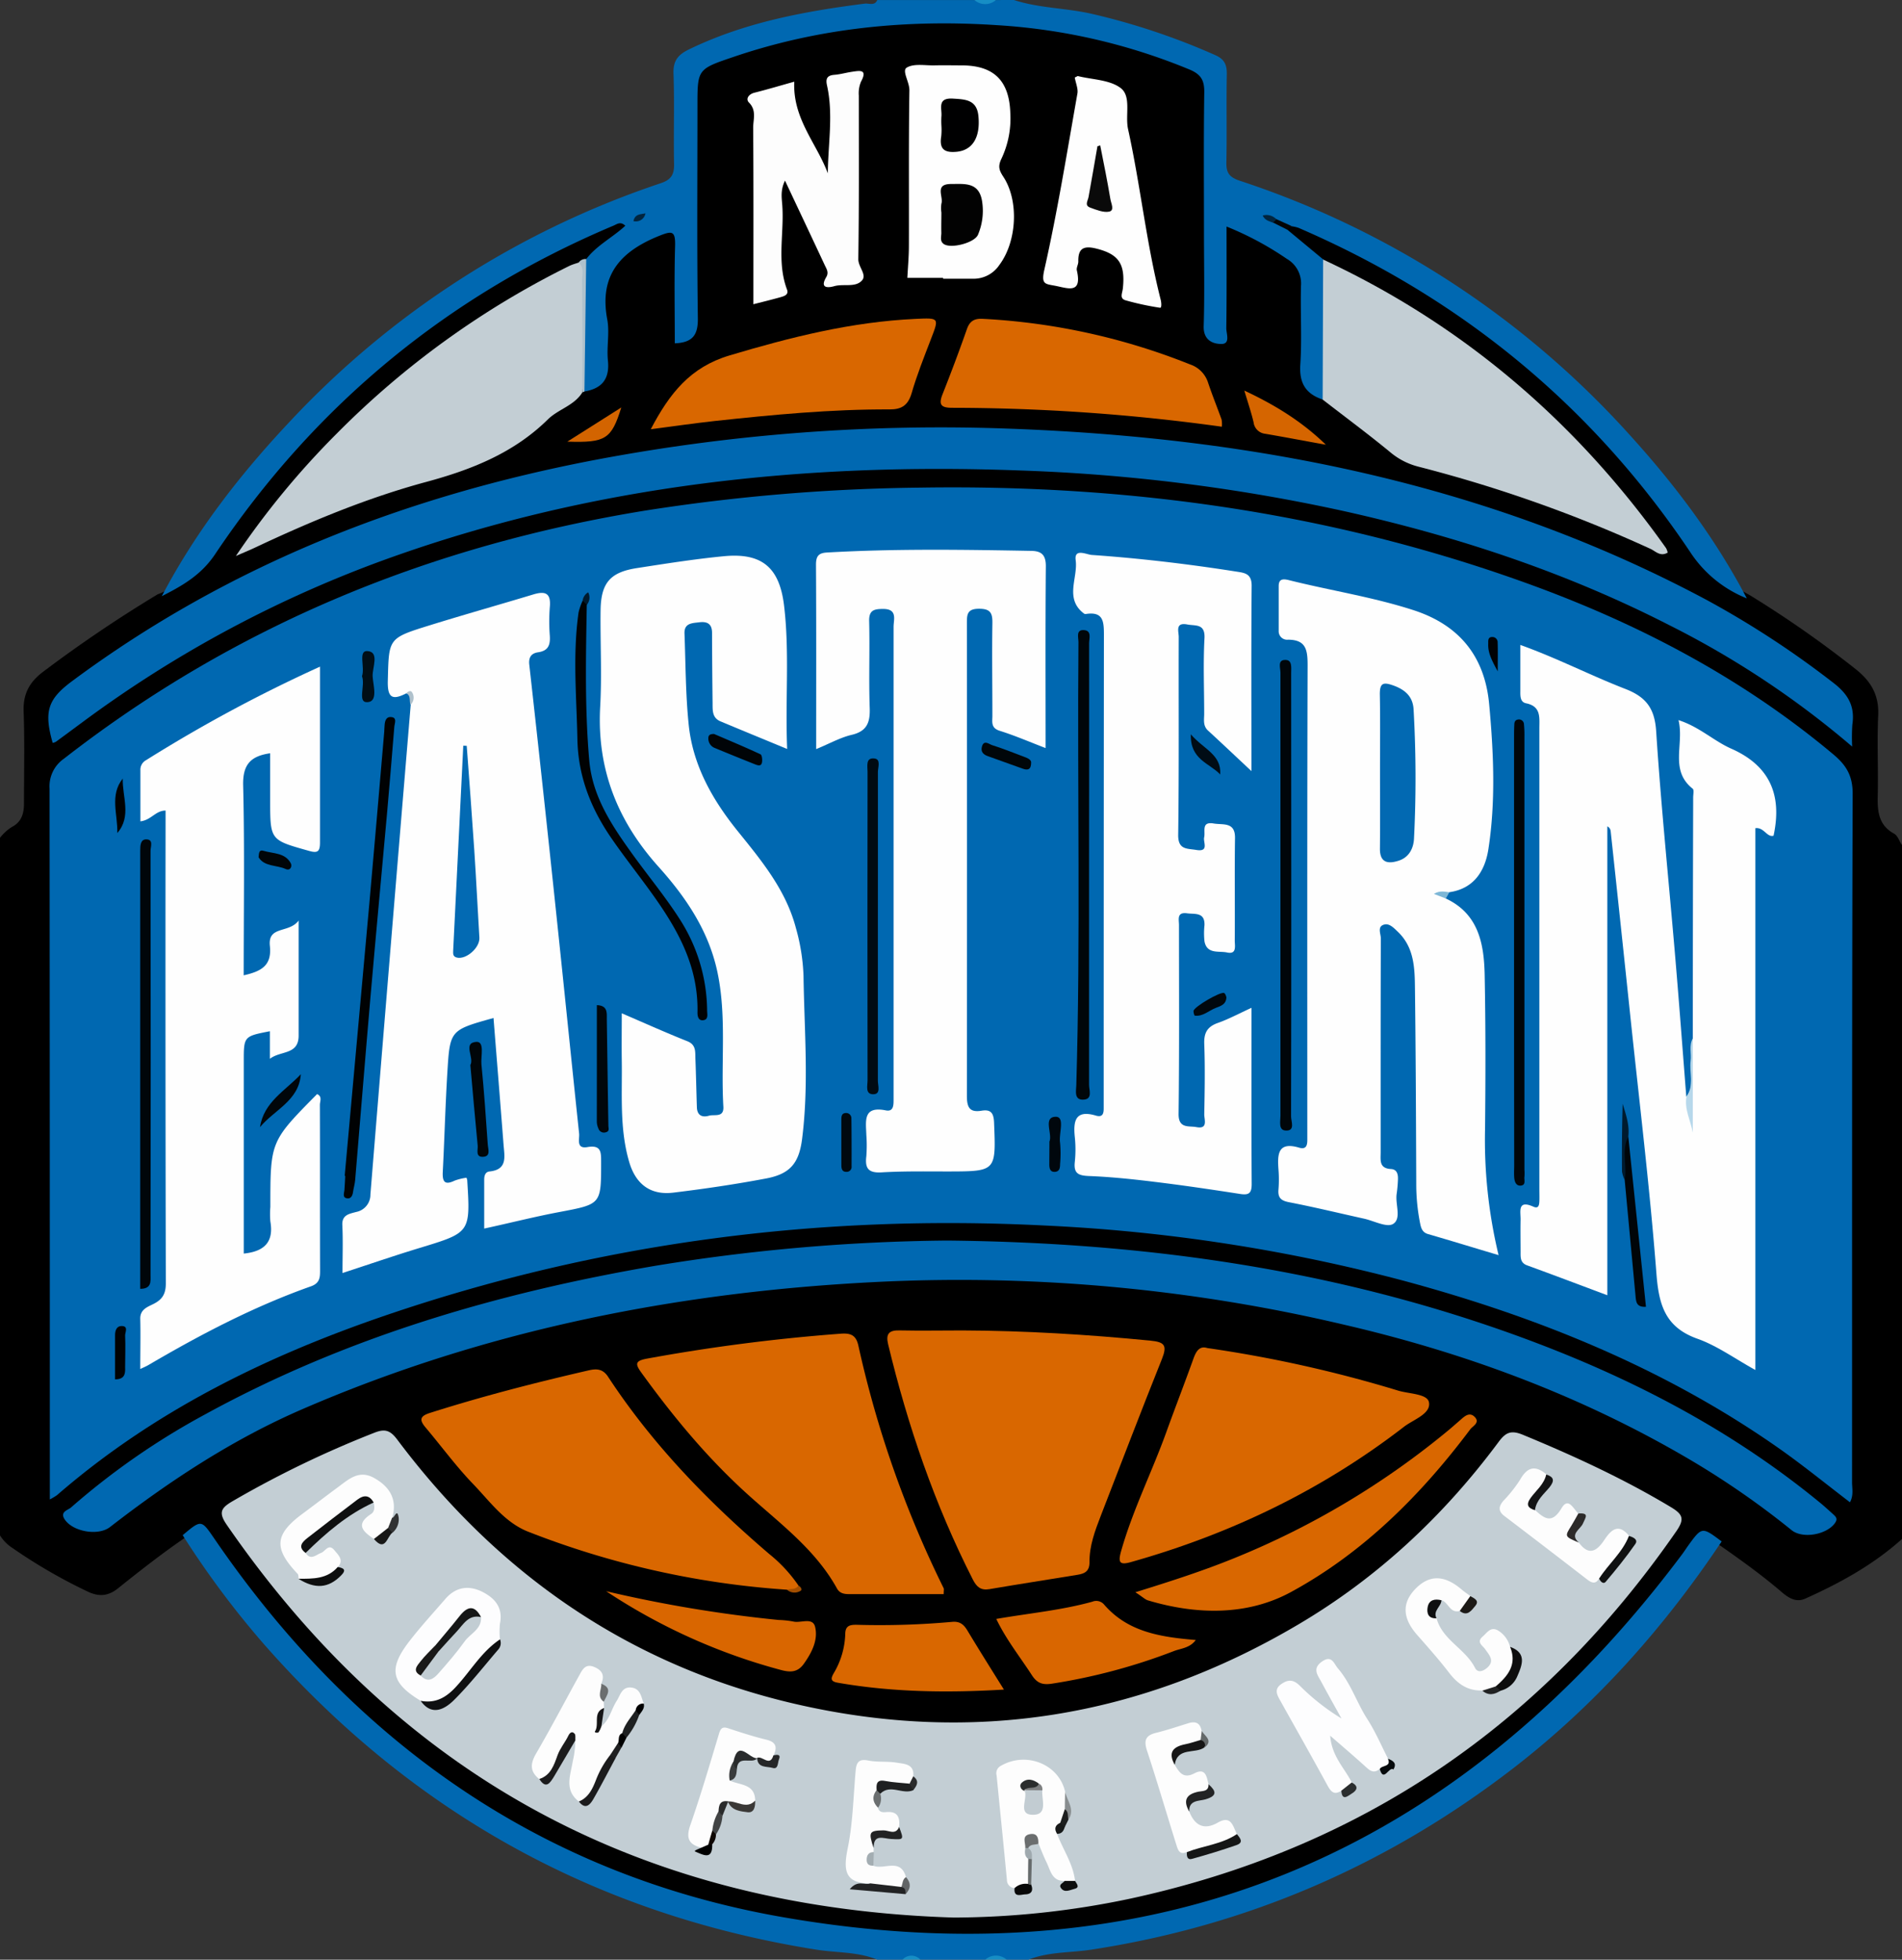 <svg xmlns="http://www.w3.org/2000/svg" viewBox="0 0 529 545"><rect x="0" y="0" width="529" height="545" fill="#333333" stroke="none"/><defs><style>.cls-1{fill:#0068b1;}.cls-2{fill:#168ec5;}.cls-3{fill:#c3ced4;}.cls-4{fill:#d96700;}.cls-5{fill:#fdfdfd;}.cls-6{fill:#fefefe;}.cls-7{fill:#d96600;}.cls-8{fill:#d56500;}.cls-9{fill:#d36400;}.cls-10{fill:#afc1cc;}.cls-11{fill:#030506;}.cls-12{fill:#a24e00;}.cls-13{fill:#02253e;}.cls-14{fill:#00060a;}.cls-15{fill:#000203;}.cls-16{fill:#000b13;}.cls-17{fill:#000509;}.cls-18{fill:#00070c;}.cls-19{fill:#000609;}.cls-20{fill:#000407;}.cls-21{fill:#00090f;}.cls-22{fill:#00070d;}.cls-23{fill:#000101;}.cls-24{fill:#000e17;}.cls-25{fill:#000c15;}.cls-26{fill:#b7d8eb;}.cls-27{fill:#00080e;}.cls-28{fill:#000508;}.cls-29{fill:#001b2f;}.cls-30{fill:#000204;}.cls-31{fill:#7db7d7;}.cls-32{fill:#001a2d;}.cls-33{fill:#fdfdfe;}.cls-34{fill:#0f1011;}.cls-35{fill:#0f1010;}.cls-36{fill:#151616;}.cls-37{fill:#0d0d0d;}.cls-38{fill:#101111;}.cls-39{fill:#1b1b1c;}.cls-40{fill:#222324;}.cls-41{fill:#0d0e0e;}.cls-42{fill:#161616;}.cls-43{fill:#131415;}.cls-44{fill:#1f2021;}.cls-45{fill:#2c2a29;}.cls-46{fill:#292b2c;}.cls-47{fill:#1e2021;}.cls-48{fill:#3a3836;}.cls-49{fill:#080808;}.cls-50{fill:#262728;}.cls-51{fill:#181817;}.cls-52{fill:#6b6e6f;}.cls-53{fill:#0e0f10;}.cls-54{fill:#1c1916;}.cls-55{fill:#060a0c;}.cls-56{fill:#151516;}.cls-57{fill:#414344;}.cls-58{fill:#2a2d2e;}.cls-59{fill:#898e90;}.cls-60{fill:#313233;}.cls-61{fill:#a3adb2;}.cls-62{fill:#626566;}.cls-63{fill:#393b3c;}.cls-64{fill:#6b6f70;}.cls-65{fill:#0f0803;}.cls-66{fill:#666b6c;}.cls-67{fill:#9fa9ae;}.cls-68{fill:#171919;}.cls-69{fill:#1d1f1f;}.cls-70{fill:#292a2b;}.cls-71{fill:#212223;}.cls-72{fill:#636869;}.cls-73{fill:#2a2b2c;}.cls-74{fill:#020202;}.cls-75{fill:#000001;}.cls-76{fill:#0a0a0a;}.cls-77{fill:#0269b2;}.cls-78{fill:#036ab3;}.cls-79{fill:#c2ccd2;}.cls-80{fill:#2b2d2d;}.cls-81{fill:#7e8081;}.cls-82{fill:#c2cdd3;}.cls-83{fill:#161717;}.cls-84{fill:#1a1918;}</style></defs><title>ec_1</title><g id="Layer_2" data-name="Layer 2"><g id="Layer_1-2" data-name="Layer 1"><g id="ar68W1.tif"><path d="M529,235V428c-8,7.18-17.23,12.24-26.92,16.59-2.61,1.17-4.73-.26-6.74-2-5.42-4.63-11.22-8.79-17.07-12.87-4.81-3-4.93-3-8.23,1.74A245.28,245.28,0,0,1,435.32,472c-24.89,23.23-53.14,41-85.28,52.57-22.24,8-45.12,13.17-68.66,14.54A248.47,248.47,0,0,1,103.9,480,241.51,241.51,0,0,1,59,429.28c-2.14-3.21-4.13-4.75-7.44-1.71C45.1,432,39,436.77,32.87,441.68c-2.85,2.3-5.47,2.43-8.7.84a148,148,0,0,1-20.68-12A11.39,11.39,0,0,1,0,427V233a12.82,12.82,0,0,1,3.28-3c2.75-1.42,3.41-3.81,3.39-6.68,0-8.5.21-17-.1-25.49-.17-4.86,1.62-8.14,5.41-11a371.37,371.37,0,0,1,31.86-21.54C53.15,161.8,58.19,154,63.7,146.41c27.34-37.61,62.16-66,105.11-84.16a11.75,11.75,0,0,1,2.34-.86c1.19-.23,2.44-.31,3.06,1S174,64.63,173,65.3c-3.29,2.27-6.18,5-9.37,7.44-.86.43-1.76.78-2.63,1.18-36.78,18.38-67.54,43.86-92,78a378.92,378.92,0,0,1,66.17-24.22,10.21,10.21,0,0,0,3.94-2.09c7.4-6.2,15.18-11.9,23-17.54.45-.3.91-.57,1.38-.84,3.09-1.51,4.1-4.08,4.07-7.38-.05-6.32.12-12.66-.05-19-.13-5,2-8.59,6.05-11.28a60.81,60.81,0,0,1,9.66-5.21c4.33-1.85,5.91-1,6.17,3.72.34,6.32.06,12.65.13,19,0,1.79-.27,3.63.67,5.72,3.13-1.53,2.31-4.26,2.31-6.44.09-19,.05-38,.05-57,0-10.68.53-11.28,10.83-14.88C219.2,9,235.5,6.29,252.25,5.27c25.82-1.58,50.79,1.8,74.93,11.05,9,3.44,9.29,4.11,9.3,13.51,0,18.82,0,37.64,0,56.46,0,2.21-.51,4.64,1.68,6.69,1.79-1.55,1.28-3.47,1.3-5.14.09-6.67-.12-13.33.1-20,.18-5.57,1.77-6.47,6.86-4.23l.9.43c15.44,7.31,16.13,8.39,16.13,25.31,0,4,.08,8,0,12-.09,3.41.84,6.23,3.82,8.13,7.32,4.64,14,10.15,20.77,15.54a15,15,0,0,0,5.63,3.1,448.41,448.41,0,0,1,67,23.44,57.32,57.32,0,0,0-6.83-9.71c-2.62-3.23-5.18-6.5-7.91-9.65C424,106.93,397.45,87.84,367.59,73.1c-3.27-3.14-7.74-5-10-9.16a2.07,2.07,0,0,1,1.32-1.64c1.72-.56,3.27,0,4.81.72A254.33,254.33,0,0,1,429,104.65a244.62,244.62,0,0,1,44.23,51.13c3.32,5.1,8.69,7,13.55,9.81a301.24,301.24,0,0,1,29.46,20.6c4.24,3.4,6.4,7.23,6.14,12.81-.34,7.47.05,15-.13,22.47-.1,4.22.28,8,4.43,10.3C527.91,232.43,528.2,233.94,529,235Z"/><path class="cls-1" d="M282,0c7.05,2.3,14.52,2.21,21.71,3.86A189.77,189.77,0,0,1,338,15.33c2.59,1.14,3.26,2.72,3.21,5.38-.16,8.15.05,16.32-.12,24.47-.05,2.74.7,4,3.47,5a251.85,251.85,0,0,1,108.91,71c12.52,13.8,23.67,28.66,32.37,45.23a33.74,33.74,0,0,1-15.76-12.9c-27.34-40.8-63.86-70.69-108.93-90.15a10.32,10.32,0,0,0-1.94-.44A13.63,13.63,0,0,1,355,61.51a6.94,6.94,0,0,0-1.14-.53,4.92,4.92,0,0,0,.73.44c1.31.65,2.73,1.09,3.47,2.47l10,8.29a9.93,9.93,0,0,1,1.58,6.14c0,8.94.06,17.87,0,26.81,0,2.12.16,4.36-1.7,6-4.7-1.54-6.62-4.51-6.29-9.68.47-7.3,0-14.67.19-22A7.86,7.86,0,0,0,357.92,72a87.41,87.41,0,0,0-16.78-9c0,9.79.06,19-.07,28.29,0,1.52,1.2,4.39-1.38,4.37-2.41,0-5-1.08-4.91-4.91.27-8.66.08-17.33.08-26,0-13-.11-26,.08-39,.05-3.27-.79-5-4-6.37A166,166,0,0,0,277.28,7c-25-1.66-49.49.73-73.3,8.84-10,3.39-10,3.39-10,13.64,0,19.67-.16,39.34.11,59,.07,4.64-1.39,6.79-6.41,7,0-9-.18-18,.08-27,.13-4.42-.86-4.33-4.64-2.8C172.53,70,166.6,76.58,168.89,88.81c.7,3.7-.2,7.67.19,11.47.52,5.12-1.65,7.76-6.51,8.59-1-1.46-1-3.15-1-4.8q-.06-13.2,0-26.4c0-2,0-4,1.48-5.63,2.93-3.83,7.35-6,10.86-9.26-1.38-1.35-2.4-.36-3.35,0q-69,29.12-110.68,91.27C56,159.9,50.75,162.88,45,165.8c9.42-17.94,21.71-33.8,35.54-48.49A249.17,249.17,0,0,1,183.87,50.92c2.91-1,3.68-2.51,3.61-5.41-.18-8.32.15-16.66-.16-25-.14-3.62,1.25-5.29,4.32-6.78,15.47-7.5,32-10.57,48.88-12.72,1.18-.15,2.74.7,3.48-1h27a7.62,7.62,0,0,0,6,0Z"/><path class="cls-1" d="M478.84,428.68c-16.19,24.21-35.33,45.7-58.49,63.48-34.75,26.66-73.68,43.48-117,50.07-5.76.87-11.75.54-17.3,2.77h-6a7.62,7.62,0,0,0-6,0H256a5.39,5.39,0,0,0-5,0h-7c-5.39-2.24-11.23-1.89-16.85-2.78-61.51-9.75-112.62-38.2-153.69-84.91a251.12,251.12,0,0,1-22.65-30.37c5.22-4.39,5.16-4.34,8.83,1,38.56,56.34,90.87,93.54,158.12,105.23,103.32,18,187-16.81,250-100.8.6-.8,1.14-1.64,1.72-2.46C473.36,424.56,473.36,424.56,478.84,428.68Z"/><path class="cls-2" d="M277,0a4.52,4.52,0,0,1-6,0Z"/><path class="cls-2" d="M274,545a4.52,4.52,0,0,1,6,0Z"/><path class="cls-2" d="M251,545a3.35,3.35,0,0,1,5,0Z"/><path class="cls-1" d="M13.86,417v-5.17q0-96.24-.07-192.48a9.34,9.34,0,0,1,4-8.36c47.84-37.26,102.12-59.32,161.7-69A526.82,526.82,0,0,1,256,135.61c58.78-.92,116.06,7.18,171.34,27.58,30,11.09,58,26,82.65,46.68,3.56,3,5.3,5.92,5.29,10.88-.22,63.82-.14,127.65-.17,191.47,0,1.75.48,3.59-.58,5.57-6.41-4.89-12.57-9.9-19-14.47-31.94-22.57-67.57-37-105.09-47.13a474.92,474.92,0,0,0-99.91-15.37c-62.71-3.18-123.85,4.71-183.29,25-33.33,11.38-64.56,26.7-91.4,50A18.51,18.51,0,0,1,13.86,417Z"/><path class="cls-3" d="M265.31,533.28c-85.62-2.63-153.37-38.34-202.25-109.23-2.36-3.43-1.59-4.69,1.62-6.56a285.48,285.48,0,0,1,39.46-19.05c3-1.19,4.44-.62,6.36,1.93,28.17,37.56,64.75,62.86,110.65,73.49,49.4,11.44,96.13,3.75,139.79-22,22.08-13,40.51-30.2,55.78-50.74,2-2.73,3.47-3.49,6.84-2.1,14.15,5.84,28,12.22,41.15,20.11,3.33,2,3.89,3.29,1.53,6.7-37.39,54-87.9,88.42-152.23,102.26A240.43,240.43,0,0,1,265.31,533.28Z"/><path class="cls-1" d="M515.14,207.63a251.86,251.86,0,0,0-50.88-33.78C435.34,159.06,404.77,149,373.14,142a498.55,498.55,0,0,0-90-11.18c-59.23-2.15-117.26,4-173.42,23.87a330.58,330.58,0,0,0-86.93,46.26c-2.41,1.78-4.82,3.57-7.24,5.34a3.3,3.3,0,0,1-.9.31c-2.48-8.77-1.37-12.16,5.45-17.21C63.75,157,112.92,137.88,166,127.81a514.5,514.5,0,0,1,115.23-8.58c67.73,2.51,133.07,15.33,193.52,47.66a259.18,259.18,0,0,1,35.06,22.93c4.23,3.23,6.14,6.57,5.38,11.7A51.35,51.35,0,0,0,515.14,207.63Z"/><path class="cls-1" d="M263.35,345c52.39.51,102.78,7.3,151.57,24,33.3,11.4,64.5,26.77,91.81,49.34,1.16,1,2.27,2,3.36,3,.59.56,1,1.09.36,2.09-2.19,3.34-9.05,4.64-12.17,2.1a234.15,234.15,0,0,0-30.87-21.11c-29.22-16.81-60.53-28.33-93.25-35.94a465.91,465.91,0,0,0-128.27-12.06C190,359,135.68,369.56,84.09,391.9c-19.34,8.37-36.87,19.89-53.5,32.78-3.28,2.55-10.37,1.3-12.62-2.16-1.39-2.14,1-2.55,1.81-3.31A202.65,202.65,0,0,1,57,393.37c39.24-21.52,81.53-33.86,125.4-41.37A528.2,528.2,0,0,1,263.35,345Z"/><path class="cls-4" d="M267.69,370c17.46.06,34.85,1.14,52.23,2.83,4,.39,4.76,1.31,3.26,5.08-5.8,14.47-11.34,29-17,43.58-1.62,4.19-3.22,8.43-3.16,13,0,2.51-1.36,3.14-3.29,3.46-8.19,1.34-16.39,2.61-24.56,4-2.42.41-3.57-.66-4.61-2.7-10.6-20.82-18.09-42.74-23.55-65.41-.68-2.84.19-3.93,3.17-3.85C256,370.11,261.86,370,267.69,370Z"/><path class="cls-4" d="M262.47,443.33c-8.76,0-17.52,0-26.28,0-1.32,0-2.63-.16-3.41-1.58-6.2-11.21-16.52-18.53-25.67-26.92-10.85-9.94-20.13-21.2-28.72-33.08-1.77-2.44-1.79-3.31,1.65-3.93a510.07,510.07,0,0,1,53.83-6.92c2.72-.19,4.22.38,4.87,3.33a296.23,296.23,0,0,0,23.72,67.46C262.58,441.93,262.47,442.3,262.47,443.33Z"/><path class="cls-4" d="M218.87,442.1a241.15,241.15,0,0,1-72-16.14c-6.55-2.6-10.62-8.42-15.3-13.27s-8.75-10.42-13.14-15.62c-1.69-2-1.88-3.16,1.08-4.11,14.55-4.63,29.31-8.43,44.18-11.85,2.21-.51,4-.48,5.49,1.86,12.32,18.77,27.79,34.69,44.8,49.23a40.61,40.61,0,0,1,8.1,8.75C221.78,443.51,220.13,442.27,218.87,442.1Z"/><path class="cls-3" d="M367.87,111.12,368,72.18c39,18.15,70.54,45.23,95.37,80.24a4.64,4.64,0,0,1,.46,1.26c-2,1.2-3.31-.32-4.7-1a382.61,382.61,0,0,0-64.64-22.9,19.69,19.69,0,0,1-7.8-4C380.56,120.73,374.16,116,367.87,111.12Z"/><path class="cls-3" d="M162,109.07c-2.25,3.73-6.69,4.7-9.6,7.55-9.51,9.37-21.24,14-33.94,17.43C102,138.5,86.18,145.1,70.7,152.4c-1.3.61-2.63,1.15-5.1,2.23a229,229,0,0,1,28.18-34.17A241.5,241.5,0,0,1,158.25,74c.87-.43,1.83-.69,2.75-1,1.09-.11,1.46.54,1.45,1.48C162.25,86,163,97.54,162,109.07Z"/><path class="cls-4" d="M335.8,374.9a356.29,356.29,0,0,1,52.86,11.77c3.1,1,8.34.88,8.78,3.33.57,3.22-4.32,4.76-6.95,6.79-22.76,17.57-48.18,29.8-75.81,37.59-3.39,1-3.73.08-2.87-3,3.22-11.39,8.55-21.95,12.54-33,2.47-6.86,5.12-13.67,7.58-20.54C332.7,375.72,333.64,374.22,335.8,374.9Z"/><path class="cls-4" d="M339.83,118.67a548.17,548.17,0,0,0-75-5.26c-3,0-3.85-.78-2.72-3.67,2.37-6,4.67-12.09,6.81-18.2.81-2.33,2.15-3,4.47-2.87A180,180,0,0,1,331,101.35a7.86,7.86,0,0,1,5,5.07c1.16,3.47,2.54,6.86,3.77,10.3A7.3,7.3,0,0,1,339.83,118.67Z"/><path class="cls-4" d="M181,119.36c5.25-10,11-17.26,21.9-20.51,17-5.08,33.94-9.34,51.67-10.16,6.73-.31,6.66-.36,4.32,5.7-1.92,5-3.88,9.92-5.35,15-1,3.35-2.8,4.48-6.07,4.47-16.33-.07-32.55,1.48-48.75,3.23C193.11,117.71,187.53,118.52,181,119.36Z"/><path class="cls-5" d="M220.91,22.72c-.47,10.32,6.27,17.19,9.33,25.49.06-8.23,1.58-16.37-.23-24.47-.43-1.9.06-2.77,2.07-2.93,1.65-.13,3.26-.61,4.91-.85,2.16-.32,4.39-.75,2.46,2.79a8.42,8.42,0,0,0-.59,3.85c0,15.16.09,30.32-.14,45.48,0,2.25,2.48,4.34,1,5.94-1.83,2-5.06.85-7.62,1.55-2,.57-4.1.55-2.29-2.52.76-1.28.09-2.22-.38-3.22-3.56-7.62-7.16-15.24-11.1-23.6-1.28,2.61-.92,4.74-.77,6.68.61,7.86-1.58,15.86,1.33,23.61.59,1.56-1,1.89-2,2.19-2.72.75-5.47,1.42-7.35,1.9,0-16.25.06-32.67-.06-49.1,0-2.31,1-4.82-1.18-7-.95-.95-.14-2.34,1.62-2.75C213.55,24.85,217.18,23.75,220.91,22.72Z"/><path class="cls-6" d="M262.31,77.28h-9.95c.15-2.91.42-5.83.43-8.75.05-14.48-.09-29,.14-43.46,0-2.33-2.14-5.4-.75-6.26,2-1.21,5.1-.57,7.73-.63s5,0,7.49,0c9,0,13.31,4.19,13.6,13.32a26.21,26.21,0,0,1-2.45,12.6c-1.05,2.14-.68,3.25.5,5.05,4.42,6.72,3.76,18.05-1.09,24.52a8.61,8.61,0,0,1-7.16,3.85h-8.49Z"/><path class="cls-6" d="M298.92,21.56c.62-.28.77-.42.88-.4,4,1,8.8,1,11.87,3.31s1.22,7.55,2.08,11.46c3.46,15.72,5.09,31.79,9.07,47.42.21.8.3,2.31-.17,2.24a77.83,77.83,0,0,1-9.56-2.06c-1.8-.51-.95-1.93-.8-3.28.77-7-1.27-9.62-7.47-11.14-3.46-.84-5,0-4.91,3.63,0,.82-.58,1.7-.41,2.44,1.56,6.82-2.65,4.91-6.22,4.26-2.69-.49-3.72-.45-2.82-4.44,3.66-16.19,6.3-32.62,9.2-49C299.89,24.68,299.21,23.17,298.92,21.56Z"/><path class="cls-4" d="M315.77,442.81c10-3.1,18.79-5.94,27.36-9.42a226.7,226.7,0,0,0,60.08-35.93c1-.85,2-1.73,3-2.6s2.41-2.27,3.86-.89c1.74,1.65-.47,2.61-1.16,3.54-13.71,18.29-29.81,34.35-49.87,45.25-12.15,6.6-26.22,6.36-39.76,2.31C318.41,444.8,317.67,444,315.77,442.81Z"/><path class="cls-4" d="M279.22,469.88c-15.86.94-31.07.73-46.21-1.91-2.14-.37-1.92-1.24-1.13-2.64a22.57,22.57,0,0,0,3.21-10.88c0-2.41,1.38-2.62,3.24-2.59a224.14,224.14,0,0,0,26.43-.81c2.22-.23,3.32.75,4.35,2.48C272.27,458.78,275.55,464,279.22,469.88Z"/><path class="cls-7" d="M277.09,450.23c9.13-1.58,18.06-2.4,26.71-4.79a2.86,2.86,0,0,1,3.2.7c6.64,7.76,15.82,9.13,25.58,9.95-1.68,2.28-4.17,2.32-6.17,3.11a163.81,163.81,0,0,1-33.61,9c-2.63.43-4.24.07-5.78-2.29C283.7,460.78,279.86,456,277.09,450.23Z"/><path class="cls-7" d="M168.59,442.52a369.46,369.46,0,0,0,48,8,25.93,25.93,0,0,1,4,.42c2.09.55,5.47-1.32,6.13,1.55.85,3.62-.95,7.12-3.13,10.19-1.73,2.44-3.76,2.47-6.53,1.71A164.82,164.82,0,0,1,168.59,442.52Z"/><path class="cls-8" d="M368.76,123.68c-5.62-1-11.25-2.09-16.89-3.05a3.62,3.62,0,0,1-3.21-3.18c-.63-2.69-1.53-5.31-2.58-8.83C354.85,112.72,362.23,117.35,368.76,123.68Z"/><path class="cls-9" d="M172.8,113.32c-2.75,8.87-4.4,9.84-15,9.5Z"/><path class="cls-10" d="M162,109.07c0-10.3,0-20.59-.11-30.89,0-1.75.63-3.69-.92-5.2a2.27,2.27,0,0,1,2.07-.94q-.24,18.42-.49,36.83A1,1,0,0,1,162,109.07Z"/><path class="cls-11" d="M358.05,63.89l-4-2c-.24-.88-.1-1.37.95-.94l4.21,1.91Z"/><path class="cls-12" d="M218.87,442.1c1.08-.32,2.43.08,3.18-1.15.61.31,1.18,1.06.66,1.43A3.16,3.16,0,0,1,218.87,442.1Z"/><path class="cls-13" d="M179.52,59.33a2.71,2.71,0,0,1-3.34,2.17C176.6,59.51,178,59.65,179.52,59.33Z"/><path class="cls-13" d="M355,61l-.95.94c-1-.46-2.16-.55-2.86-2A3.74,3.74,0,0,1,355,61Z"/><path class="cls-6" d="M470.82,288.77q0-33.49.1-67c0-.83.28-2.09-.14-2.43-6.53-5.19-2.3-12.35-3.94-19.07,5.8,1.85,9.8,5.79,14.66,7.93,10.77,4.76,14.21,12.91,11.78,24.21-1.83.57-2.67-2.42-5.06-2.09V381c-5.76-3.18-10.62-6.73-16.06-8.67-9-3.18-10.79-9.4-11.46-18.11-1.85-24-4.78-48-7.3-72q-2.68-25.55-5.43-51.09a1.63,1.63,0,0,0-.93-1.31V360.21c-7.78-2.91-15-5.65-22.31-8.31-1.87-.69-1.82-2.11-1.81-3.64,0-3-.06-6,0-9,.06-2.23-1-5.71,3.58-3.67,1.46.65,1.6-.54,1.64-1.56s0-2.33,0-3.5q0-64,0-128c0-3,.5-6.09-3.68-6.94-1.58-.32-1.63-1.83-1.61-3.23,0-4.16,0-8.31,0-13,10.23,3.66,19.49,8.47,29.17,12.22,5.81,2.25,8.2,5.42,8.61,11.82,1.36,20.91,3.52,41.77,5.29,62.66,1.1,12.93,2.06,25.87,3.08,38.81,1.52,2.19.7,4.8,1.26,6.34C470.22,304.27,470.45,296.52,470.82,288.77Z"/><path class="cls-6" d="M402.13,249.88c9.14,4.29,10.63,12.64,10.8,21.33.28,14.15.25,28.31.11,42.47a137,137,0,0,0,3.76,35.38c-6.84-2.05-13.22-4-19.62-5.86-1.55-.45-1.93-1.58-2.21-3a55.41,55.41,0,0,1-1.07-10.9c-.07-18.15-.14-36.3-.36-54.45-.06-5.64-.21-11.38-4.76-15.72-1.1-1.05-2.36-2.42-3.81-2-2,.54-.91,2.56-.92,3.87-.07,19.82-.05,39.64-.05,59.46,0,2.14-.49,4.48,2.87,4.65,1.7.09,2,1.48,1.94,2.93s-.17,2.66-.36,4c-.43,2.88,1.42,6.87-1,8.35-1.75,1.06-5.3-.86-8.05-1.47-7-1.55-13.89-3.22-20.89-4.58-2.28-.44-3.13-1.28-2.93-3.55a34.69,34.69,0,0,0,0-5.49c-.29-4.16-.29-7.92,5.75-6.13,1.95.58,2.28-.65,2.27-2.18,0-1.17,0-2.33,0-3.5,0-42.81-.05-85.61.08-128.42,0-4.2-.35-7.17-5.44-7.17a2.35,2.35,0,0,1-2.6-2.45c0-4.16,0-8.32,0-12.49,0-2,1.24-2,2.69-1.66,11.57,2.91,23.41,4.7,34.78,8.38,12.7,4.11,19.84,12.8,21.07,26.16s1.85,26.91-.21,40.28c-.92,6-3.95,11-10.83,12a3.6,3.6,0,0,1-2.82.32A4.77,4.77,0,0,1,402.13,249.88Z"/><path class="cls-6" d="M113,192.82c-3.88,2-5.27,1.26-5.14-3.51.31-11.7,0-11.79,11.37-15.32,9.65-3,19.39-5.74,29.06-8.66,3.3-1,5-.48,4.63,3.51a50.74,50.74,0,0,0,0,8c.15,2.49-.39,4.14-3.23,4.56-1.77.25-2.73,1.23-2.48,3.45q3.9,34.93,7.57,69.89c2.13,20.17,4.16,40.35,6.29,60.51.16,1.53-.9,4.32,2.31,3.76,3.94-.69,3.8,1.54,3.81,4.28,0,11.68,0,11.58-11.6,13.78-6.82,1.28-13.56,3-20.92,4.6,0-4.7,0-9.16,0-13.62,0-1.09.31-2.14,1.48-2.26,5.06-.52,4.16-4.14,3.91-7.38-.91-11.74-1.86-23.47-2.8-35.3-12,3.35-12.11,3.35-12.82,14.86-.57,9.29-.81,18.61-1.29,27.9-.14,2.72.49,3.83,3.32,2.46a15.48,15.48,0,0,1,3.27-.8,4,4,0,0,1,.21.67c.9,14.62.88,14.56-13.14,18.83-7.08,2.15-14.08,4.56-21.55,7,0-4.74.16-9-.05-13.33-.14-2.92,2.05-3.13,3.81-3.64a4.88,4.88,0,0,0,4-4.86q5.53-68.12,11.21-136.2C114.22,194.75,115.72,193,113,192.82Z"/><path class="cls-6" d="M218.93,208.29c-6.7-2.77-12.65-5.21-18.57-7.69-2.34-1-2.15-3.12-2.17-5.1q-.12-9.75-.15-19.49c0-2.46-1.27-3.22-3.51-2.95-2,.25-4.26.19-4.15,3.11.32,8.47.3,17,1.17,25.4,1.16,11.25,6.55,20.77,13.55,29.47,6.67,8.27,13.49,16.44,16.28,27.11a55.63,55.63,0,0,1,2.1,13.24c.22,15.13,1.53,30.28-.4,45.39-.87,6.82-3.42,9.77-10.22,11-8.49,1.6-17.05,2.86-25.63,3.9-6.31.76-10.43-2.35-12.24-8.56-2.72-9.27-1.91-18.81-2.06-28.27-.06-4.14,0-8.28,0-13.05,6.38,2.74,12.23,5.38,18.19,7.75,2.56,1,2.21,3,2.29,4.9.18,4.49.26,9,.41,13.47.07,2.24,1.42,2.93,3.37,2.36,1.5-.43,4.14.61,4-2.44-.75-12.61,1-25.31-1.73-37.84-2.48-11.27-8.7-20.46-16.17-28.8C171.82,228.48,166,214,166.92,196.66c.51-9,0-18,.12-27,.12-7.59,2.71-10.54,10.15-11.68,8-1.24,16.09-2.52,24.19-3.3,10.6-1,15.42,3.2,16.69,13.73C219.63,181.38,218.37,194.37,218.93,208.29Z"/><path class="cls-6" d="M89,185.4c0,16.93,0,32.92,0,48.91,0,2.66-.75,3-3.21,2.28-10.63-3-10.65-2.89-10.65-14.1v-13c-5.48.78-7.65,3.18-7.51,8.92.42,17.47.15,35,.15,52.83,4.83-1.09,7.87-2.65,7.28-8.17-.61-5.72,5.31-3.43,8-7.06,0,11.67,0,21.82,0,32,0,5.43-5,4.12-8,6.45v-7.67c-7.25,1.41-7.26,1.42-7.26,8.41v53.42c5.91-.59,8.37-3.38,7.39-8.95a24.25,24.25,0,0,1,0-4c0-18.25,0-18.25,13-31.4,1.51.65.78,2,.78,3,.06,15.17,0,30.33.05,45.49,0,2.18.17,4.05-2.62,5-15.86,5.62-30.69,13.4-45.17,21.89-.53.31-1.11.55-2.22,1.08,0-5,.11-9.46,0-13.89-.09-2.68,2-3.36,3.64-4.19,2.51-1.24,3.48-2.83,3.47-5.78q-.15-64.47-.07-129v-2.45c-2.79,0-4,2.66-7,3,0-4.75,0-9.47,0-14.18a3,3,0,0,1,1.57-2.83A407.38,407.38,0,0,1,89,185.4Z"/><path class="cls-6" d="M348.08,280.28c0,16.75-.05,32.89.05,49,0,2.51-.74,3.15-3.17,2.77-7.87-1.22-15.75-2.39-23.66-3.35-6.1-.75-12.23-1.4-18.37-1.64-2.93-.12-4.34-.65-4-3.88a33.24,33.24,0,0,0,0-7c-.46-4.47.18-7.61,5.84-5.94,2,.6,2.22-.67,2.2-2.16,0-1,0-2,0-3q0-64.21.06-128.42c0-3.75-.11-6.66-5-5.91a.74.74,0,0,1-.49-.08c-5.56-4.13-1.7-9.91-2.36-14.86-.47-3.43,3-1.58,4.46-1.48,13.43.94,26.79,2.52,40.09,4.61,2.41.37,4.42.53,4.39,4-.14,16.79-.06,33.59-.06,51.51-4.47-4.18-8.23-7.75-12.06-11.26-1.48-1.35-1.08-3.05-1.08-4.66,0-7-.3-14,.08-21,.23-4.18-2.5-3.42-4.77-3.86-3.46-.67-2.38,2-2.39,3.48-.06,18.32.1,36.64-.15,55-.06,4.19,2.38,3.79,5,4.22,3.68.62,1.9-2.15,2.22-3.49.4-1.7-.89-4.47,2.67-3.86,2.55.44,6-.54,5.91,4.07-.14,9.49,0,19-.07,28.48,0,1.49.63,3.92-2.15,3.32-2.26-.49-5.59.55-6.27-3.1a21,21,0,0,1,0-4.49c.12-3.72-2.71-3-4.89-3.31-2.9-.38-2.19,1.8-2.2,3.28,0,17.49.11,35-.11,52.47-.06,4.22,2.83,3.31,4.93,3.71,3.36.65,2.18-2.12,2.21-3.58.12-6.5.24-13,0-19.49-.13-3.16.84-4.86,3.82-5.91S344.66,281.83,348.08,280.28Z"/><path class="cls-6" d="M227,208.33c0-17.65.05-34.48-.05-51.3,0-2.33.71-3.24,3-3.37,19-1.1,38-.8,56.93-.46,2.75.06,4,1.1,4,4.24-.15,16.66-.07,33.32-.07,50.6-4.47-1.71-8.54-3.48-12.75-4.8-2.64-.82-2-2.66-2.05-4.37,0-8.5-.13-17,0-25.49.06-2.93-.55-4.1-3.79-4.08s-3.3,1.64-3.3,4q.06,65.73,0,131.46c0,3.2.74,4.69,4.1,4.13,2.56-.42,3.35.65,3.46,3.29.54,13.6.62,13.58-12.79,13.61-6.16,0-12.34-.11-18.48.25-3.66.22-4.68-1.09-4.26-4.47a40,40,0,0,0,0-6c-.11-3.8-1-8.05,5.42-6.77,2.2.44,2.15-1.56,2.16-3,0-4.84,0-9.67,0-14.5q0-58.49,0-117c0-2,1.16-4.94-2.89-4.95-2.58,0-4,.36-3.9,3.47.2,8-.13,16,.15,24,.15,4-.69,6.53-5,7.54C233.7,205.11,230.76,206.78,227,208.33Z"/><path class="cls-14" d="M302.9,240.79c0,20.3,0,40.6,0,60.9,0,1.45,1,3.89-1.38,4.11-2.87.27-2.22-2.4-2.17-4,1.21-41.08.25-82.17.6-123.26,0-1.26-.78-3.51,1.6-3.3,2.15.18,1.36,2.34,1.36,3.67Q302.94,209.83,302.9,240.79Z"/><path class="cls-14" d="M359.14,249.57c0,20.3,0,40.61-.06,60.91,0,1.37,1.2,4-1.36,3.93-2.25,0-1.59-2.52-1.59-4.06q0-61.67,0-123.31c0-1.27-.9-3.57,1.4-3.51,1.93,0,1.58,2.19,1.58,3.64Q359.15,218.37,359.14,249.57Z"/><path class="cls-14" d="M421.1,264.49q0-29.46,0-58.92c0-1.33,0-2.66.07-4,0-.67.19-1.35,1-1.46a1.38,1.38,0,0,1,1.69,1.34,31.05,31.05,0,0,1,.13,3.48q0,60.17,0,120.34a13.21,13.21,0,0,1,0,2c-.13.88.47,2.25-.93,2.44s-1.84-1.09-1.92-2.3,0-2.33,0-3.5Q421.1,294.21,421.1,264.49Z"/><path class="cls-15" d="M95.87,327q3.43-38,6.87-75.9c1.42-15.87,2.76-31.76,4.13-47.64,0-.49.06-1,.08-1.49.06-1.22.28-2.61,1.72-2.56,1.9.07,1.07,1.75,1,2.71-.62,7.94-1.32,15.88-2,23.82-1.53,17-3.13,34.06-4.61,51.1s-2.84,34.09-4.28,51.13c-.1,1.16-.45,2.29-.61,3.44-.13.93-.6,1.75-1.48,1.67-1.53-.13-1-1.34-.9-2.28.11-1.33.16-2.66.23-4Z"/><path class="cls-14" d="M39,358.43V239c0-.83,0-1.67,0-2.5,0-1.39.08-3.11,1.71-3.07,2.05.05,1.16,2.05,1.16,3.15q.09,59,0,118C41.9,356.42,42.14,358.43,39,358.43Z"/><path class="cls-15" d="M163.2,168.21c-.25,14.45-.58,28.91.7,43.35.88,9.89,6.15,17.82,11.66,25.51,4.63,6.48,9.77,12.59,14,19.36A47.61,47.61,0,0,1,196.67,281c0,1.06.48,2.64-1.24,2.74-1.23.06-1.46-1.2-1.44-2.22.32-15.79-8.49-27.54-17.31-39.31-2.29-3.06-4.59-6.12-6.75-9.27-5.64-8.24-9.13-17.06-9.34-27.36-.23-11.78-1.35-23.54.33-35.29a17.67,17.67,0,0,1,1.13-3.25C163,166.86,163.55,167.1,163.2,168.21Z"/><path class="cls-16" d="M244.16,257.66c0,14.31,0,28.61,0,42.92,0,1.32.86,3.64-1.15,3.73-2.46.12-1.72-2.38-1.72-3.85q-.06-42.93,0-85.85c0-1.52-.59-4,1.94-3.67,1.83.22.93,2.48.94,3.79C244.19,229,244.16,243.35,244.16,257.66Z"/><path class="cls-17" d="M452.88,316.08q2.44,23.63,4.91,47.34c-2.79.2-2.77-1.57-2.92-3.19q-1.49-16.05-3-32.1c-.82-3.5-.23-7-.36-10.56C451.51,316.7,451.76,316,452.88,316.08Z"/><path class="cls-18" d="M166,279.53c3.12.13,2.74,2.21,2.77,4,.15,9.81.27,19.62.44,29.44,0,.81.42,1.67-.78,1.94a1.61,1.61,0,0,1-2-1.08,4.94,4.94,0,0,1-.44-1.92C166,301.12,166,290.35,166,279.53Z"/><path class="cls-19" d="M130.82,296.2c1.16-2.08-2.21-6.16,1.62-6.45,2.45-.19,1.25,4,1.46,6.24.73,7.42,1.25,14.86,1.76,22.29.09,1.31.94,3.42-1.46,3.44-2,0-1.23-2-1.34-3.12C132.13,311.18,131.49,303.75,130.82,296.2Z"/><path class="cls-20" d="M198.63,204.13c4.08,1.76,8.52,3.61,12.88,5.64.42.19.56,1.53.42,2.26-.22,1.21-1.21.81-2,.51q-5.57-2.22-11.1-4.51a2.8,2.8,0,0,1-1.82-2.73C197,204.52,197.41,204.08,198.63,204.13Z"/><path class="cls-14" d="M83.67,298.74c-.51,7.4-7.42,9.92-11.35,14.72C73.35,306.45,79.42,303.29,83.67,298.74Z"/><path class="cls-21" d="M234,317.76c0-2.14,0-4.28,0-6.43,0-.81.08-1.74,1.19-1.79a1.45,1.45,0,0,1,1.61,1.49c.06,4.45.06,8.89.05,13.34a1.37,1.37,0,0,1-1.53,1.52c-1.08,0-1.29-.85-1.31-1.7C234,322.05,234,319.91,234,317.76Z"/><path class="cls-19" d="M286.79,211.88c.06,2.16-.91,2.39-2.26,1.92-3.27-1.16-6.53-2.36-9.81-3.52-1.29-.45-2-1.29-1.62-2.63.53-2,2-.7,2.79-.44,3,.94,5.92,2.12,8.87,3.23C285.69,210.78,286.61,211.15,286.79,211.88Z"/><path class="cls-22" d="M291.87,317.48c.91-2.08-1.84-6.79,1.69-6.9,2.78-.09.85,4.69,1.28,7.26a33.52,33.52,0,0,1,0,5.93c0,1-.17,2.08-1.48,2.13s-1.5-1-1.52-2C291.85,321.88,291.87,319.9,291.87,317.48Z"/><path class="cls-23" d="M32.62,231.67c.18-5.09-2.2-10.5,1.52-15.14C34,221.61,36.66,227.06,32.62,231.67Z"/><path class="cls-24" d="M100.68,188.06c.87-2.43-1.1-7.08,1.42-7,3.55.14,1.44,4.57,1.54,7s1.68,7.19-1.56,7.22C99.36,195.33,101.66,190.55,100.68,188.06Z"/><path class="cls-15" d="M32,383.6c0-4.13,0-8.24,0-12.34,0-1.32.49-2.49,1.8-2.49,2,0,1,1.71,1,2.6.14,3,0,5.93,0,8.9C34.88,382.05,34.67,383.62,32,383.6Z"/><path class="cls-25" d="M339.38,215.38c-2.93-3.12-8.43-4.12-8.17-11.16C334.79,208.4,339.75,209.81,339.38,215.38Z"/><path class="cls-26" d="M470.82,288.77V315c-.61-3.39-2.43-6.57-1.75-10.12,2.22-3.07.72-6.57,1.14-9.84C470.48,293,469.69,290.77,470.82,288.77Z"/><path class="cls-27" d="M341.1,277.32c-.06,2.1-1.7,2.48-3,3-1.92.76-3.52,2.4-5.77,2.14-.18,0-.4-.85-.38-1.29.05-1.14,7.6-5.54,8.54-5C340.85,276.42,341,277,341.1,277.32Z"/><path class="cls-28" d="M71.92,238.41c.08-1.24.16-2.16,1.35-1.8,2.7.81,6,.49,7.6,3.45.45.83-.07,2.23-1.46,1.6C76.89,240.52,73.52,241.06,71.92,238.41Z"/><path class="cls-29" d="M452.88,316.08c-2,3.88-.26,8.06-1,12.05a7.93,7.93,0,0,1-.75-2.3c-.07-6.28,0-12.56.18-18.87C452.2,309.94,453.26,312.88,452.88,316.08Z"/><path class="cls-30" d="M416.56,186.71c-1.62-3-2.78-5.17-2.64-7.73,0-.75-.15-1.8,1.08-1.83a1.47,1.47,0,0,1,1.54,1.58C416.62,181,416.56,183.35,416.56,186.71Z"/><path class="cls-31" d="M402.13,249.88l-3.33-1.28c1.62-1,3-.61,4.3-.46Z"/><path class="cls-32" d="M163.2,168.21,162.05,167a3.12,3.12,0,0,1,1.54-2.27A3.11,3.11,0,0,1,163.2,168.21Z"/><path class="cls-10" d="M113,192.82c.45-.57,1.27-.87,1.58-.32a2.71,2.71,0,0,1-.39,3.49C113.74,194.93,114.37,193.49,113,192.82Z"/><path class="cls-33" d="M373.06,498c-1.89,1.26-2.83.4-3.8-1.37-4.36-8-8.87-15.94-13.31-23.91-.85-1.52-1.54-3,.37-4.34s3.37-1.37,5.2.43a61.31,61.31,0,0,0,11.58,9.1c-1.9-3.43-3.82-6.84-5.67-10.29-1-1.85-2.49-3.61.26-5.54s3.31.62,4.42,1.9c3.61,4.18,5.23,9.53,8.19,14.12,2.22,3.44,3.84,7.26,5.72,10.92,1.09,2.41-.49,2.74-2.27,2.9-1.77,1.54-2.92.34-4.21-.84-2.93-2.66-5.94-5.21-9.58-8.38.43,5.76,4,9,6,13C375.65,497.36,374.94,498.43,373.06,498Z"/><path class="cls-5" d="M161,501c-4.18-3.18-2.3-7.38-1.69-11.23A25.19,25.19,0,0,0,160,484c-3-.16-3,2.63-3.78,4.3a45.55,45.55,0,0,1-3.47,6c-.72,1.05-1.62,1.77-2.78.46-2.63-2.1-2.51-4.28-.85-7.13,4.17-7.15,8-14.51,12-21.73.84-1.5,1.65-3.37,4.18-2.3,2.35,1,2.87,2.46,1.93,4.67,1.14,1.55.65,3.32.68,5L168,475a7.73,7.73,0,0,0-1.45,4.92c.05.66.46.95.3.3a3.56,3.56,0,0,1,.43-.16c2.3-1.83,2.75-4.77,4.26-7.07,1-1.57,1.41-3.93,4-3.68s2.8,2.61,3.49,4.47a14.32,14.32,0,0,0-1.73,2.62c-.95,2.05-2.42,3.76-3.55,5.69-.77.86-.77,2.07-1.31,3a22.29,22.29,0,0,1-2.11,3.55c-2.53,3.07-3.24,7.15-5.7,10.24C163.71,500.05,163.36,502.3,161,501Z"/><path class="cls-5" d="M282.18,525.09a2.26,2.26,0,0,1-2.13-2.29c-.92-9.69-1.91-19.37-2.87-29.06a2.3,2.3,0,0,1,1-2.55c7.08-4.26,16.32-.64,18.06,7.1.49,1.43,0,3,.6,4.39a5.56,5.56,0,0,1-.91,4.08A7.12,7.12,0,0,0,294,510c1.63,4.37,4.45,8.28,5,13.07a2,2,0,0,1-2.86,0c-3.49.18-3.94-2.76-5-5-.86-1.73-1.54-3.56-2.3-5.34-2.09-1.72-3.09-1.12-3.15,1.48.36,1.14.54,2.31.83,3.45,0,2,.12,4-.09,6.07A3.47,3.47,0,0,1,282.18,525.09Z"/><path class="cls-33" d="M117,473c-8.27-5-9.08-8.91-3.09-16.64,3.15-4.06,6.64-7.86,10-11.74,2.92-3.34,6.54-3.83,10.34-1.88,3.47,1.78,5.7,4.43,4.8,8.8a22.19,22.19,0,0,0,0,4.39A119.56,119.56,0,0,1,125.09,472C122.74,474.35,119.92,474.85,117,473Z"/><path class="cls-5" d="M406,448c-2.73.78-3.14-2.41-5.1-3-1.83,1.29-4.27,2.42-1.37,5,1.63,6.1,8,8.48,10.71,13.83.72,1.45,2.19,1,3.36,0,2.21-1.95.62-3.51-.48-5.11-.76-1.12-2.61-2-.73-3.61,1.19-1,2.15-2.79,4.15-1.73A7.49,7.49,0,0,1,420,458c2.83,4.69,1.91,7.7-3.48,11.41-1.32.85-2.68,1.43-4.26.72-4,.14-6.8-1.78-9.18-4.87-2.81-3.66-5.88-7.11-8.92-10.57-4.06-4.6-4.3-8.8-.61-12.7,3.9-4.11,8.16-4.08,13,.08.75.64,1.58,1.19,2.38,1.78C409.67,446.47,407.7,447.14,406,448Z"/><path class="cls-5" d="M85,431.88c1.44,2.18,2.85.51,4.29,0,1.2-.44,2.09-2.74,3.71-.76,1.11,1.36,2.69,2.71,1,4.69-2.58,4.37-4.54,4.95-10.93,3.27-.11-.49,0-1.13-.33-1.43-6.71-7.09-6.37-10.94,1.49-16.74,3.21-2.37,6.36-4.81,9.57-7.17s6-5.1,10.29-2.69,6.48,5.94,5,11.05c1,1.26.1,2.2-.5,3.2-1.38,1.12-2.1,3.34-4.53,2.73-2.94-2-5.45-4-.83-7,1-.64,1-2,.69-3.13a2.77,2.77,0,0,0-3.26-.11A123.1,123.1,0,0,0,85.5,429.63,1.94,1.94,0,0,0,85,431.88Z"/><path class="cls-5" d="M439.13,429c2.75,3.77,5,2.39,7.05-.7,1.85-2.76,3.86-4.82,6.87-1.24-.26,5.69-4.29,8.75-8.28,11.85-1,1.87-2.16,1.26-3.49.23q-11.4-8.82-22.9-17.56c-1.76-1.35-1.56-2.67-.24-4.21a37.7,37.7,0,0,0,4.63-5.84c2-3.55,4.19-4.12,7.28-1.55,1.27,2-.62,2.9-1.27,4.31-.82,1.78-3.52,3-1.87,5.62,2.6,2.42,4.73,4,7.38-.45,1.94-3.28,3.31.2,4.69,1.45.88,1.64-.19,2.85-1.05,3.95C436.34,426.94,437.1,428.14,439.13,429Z"/><path class="cls-5" d="M326.72,490.79c1.26,2.09,2.39,4,5.5,2.37s3.39,1,3.9,3c.86,2.68-1.41,3-2.92,3.41-2.41.66-3.23,1.87-2.43,4.21,1.52,3.94,4.14,5.26,7.94,3.09s4.18,1.07,5.31,3.18c-.21,2.62-2.44,2.78-4.2,3.15-3.21.69-6.11,3.17-9.69,1.83-2.18,1-2.54-.73-3-2.12-2.71-8.67-5.27-17.39-8.1-26-.92-2.79-.52-4.26,2.49-5s6-1.75,9-2.68c1.95-.6,3.24-.12,3.65,2a3.92,3.92,0,0,1,.14,2.78c-1.33,1.61-3.36,1.89-5.15,2.45C326.92,487.25,326,488.43,326.72,490.79Z"/><path class="cls-5" d="M244.18,502.71c.27,1.29,1.33,1.33,2.26,1.24,3.2-.31,3.92,1.43,3.61,4.13s-2.72,1.8-4.28,1.87c-2.86.12-4.07,1.1-2.79,4l0,1.15c-1.31,1.22-1.26,2.48-.09,3.76,3,1.23,7.57-2.28,9.08,3.15-.09,1.33.11,2.78-1.42,3.53-2.9-.26-5.95.19-8.51-1.75-7.15,0-7.5-3.74-6.27-9.74,1.45-7.09,1.57-14.45,2.22-21.7.2-2.2.88-3.27,3.48-2.75s5.32.17,7.92.6c2.11.36,5,.31,4.6,3.85.79,1,.38,1.84-.51,2.54a11,11,0,0,1-6.22,0c-1.18-.29-2.27-.48-2.77,1C243.75,499.24,244.07,501,244.18,502.71Z"/><path class="cls-5" d="M210.58,488.88l0,.09c-1.92.66-4.35-2.38-5.93.8-.87,1.7-.7,3.73-1.69,5.4,2.76,1.34,7,.82,7.08,5.55-2.41,4-5,1-7.57.23h.1a4,4,0,0,0-2.18,3c-.35,1.76-1.15,3.38-1.58,5.11-.75,1.2-.73,2.68-1.42,3.9-.57.86-1.23,1.46-2.34.89-3.44-.87-4.33-2.61-3.08-6.2,2.92-8.4,5.44-16.95,8-25.49.53-1.8,1.21-2,2.79-1.44,3.44,1.13,6.9,2.25,10.42,3.1,2.74.66,3,2.13,2,4.32C214.51,491.07,214.39,491.09,210.58,488.88Z"/><path class="cls-34" d="M117,473c4.23.8,7.22-1,10-4.09,4-4.37,7-9.63,12.07-13a2.71,2.71,0,0,1-.47,2.81c-4.11,4.78-8,9.79-12.48,14.22C123.51,475.46,120,477.25,117,473Z"/><path class="cls-35" d="M85,431.88c-2.32-1.72-.88-3.07.55-4.2,4.58-3.59,9.21-7.11,13.85-10.63,1.75-1.33,3.35-1.34,4.52.8C96.59,421.18,90.64,426.34,85,431.88Z"/><path class="cls-36" d="M330.13,515.07c4.59-1.78,9.67-2.17,13.89-5,.85,1.06,2,2.32-.11,3.05-4.07,1.42-8.2,2.68-12.35,3.83C330.22,517.34,330,516.2,330.13,515.07Z"/><path class="cls-37" d="M416,469c3.43-2.91,6-6.13,4-11,4.81,1.71,3.29,5.18,2,8.19a6.87,6.87,0,0,1-4.64,4C416.21,470.61,415.89,470.07,416,469Z"/><path class="cls-38" d="M444.77,439c2.59-4.07,6.48-7.23,8.28-11.85,1.17.32,2.65,1,1.77,2.25-2.55,3.66-5.38,7.15-8.27,10.55C445.93,440.64,445.09,439.83,444.77,439Z"/><path class="cls-39" d="M150,494.74c3.19-1,4.11-3.94,5.06-6.58.73-2,2.09-3.57,3-5.43.36-.75,1-1.45,1.76-.58.34.37.16,1.21.21,1.84-2,3.35-3.92,6.73-5.93,10.06C153,495.81,151.87,497.71,150,494.74Z"/><path class="cls-39" d="M161,501c2.81-1.14,3.9-3.78,4.85-6.22a26.69,26.69,0,0,1,4-6.88c1.07-.25,1.63,0,1.25,1.23-2,3.73-3.95,7.5-6.06,11.18C164.06,502,162.78,503.34,161,501Z"/><path class="cls-40" d="M242.06,523.77l8.64,1c1.59,0,2.2.55,1.16,2l-15.52-1.36C238.55,522.66,240.49,524.4,242.06,523.77Z"/><path class="cls-41" d="M83,439.06c4,0,8,.11,10.93-3.27,1.68.29,2.53.77.89,2.4C91.33,441.69,87.67,442,83,439.06Z"/><path class="cls-40" d="M243,513.93c-1.54-4.46-1.26-4.84,2.76-4.9,1.44,0,3.34,1.39,4.31-.95,1.36,3.6,1.36,3.55-2.25,3.35C245.75,511.32,242.91,509.88,243,513.93Z"/><path class="cls-42" d="M326.72,490.79c-1.89-3.36-.57-5,2.9-5.7,1.45-.28,2.85-.79,4.27-1.19,1.81-.08,1.79.81,1.08,2.07C332.38,487.84,327.48,485.77,326.72,490.79Z"/><path class="cls-43" d="M426.91,420c-2-.64-2.57-1.53-1.14-3.5s3.69-3.73,4.28-6.43c2.16.67,2.36,1.71.95,3.5C429.43,415.51,427.27,417.17,426.91,420Z"/><path class="cls-40" d="M330.77,503.82c-1.76-3.06-.92-4.84,2.57-5.55,1.14-.23,2.88,0,2.78-2.07,2.12,1.89,2.56,3.21-.86,4.21C333.52,500.92,330.59,500.53,330.77,503.82Z"/><path class="cls-44" d="M243.82,497.84c-.14-1.67,0-3,2.31-2.56s4.58.52,6.87.76c.67.43,1.47.78,1,1.82-3,1.34-6.38-1.84-9.18,1C243.88,499.07,243.42,498.88,243.82,497.84Z"/><path class="cls-45" d="M439.13,429c-4-1.69-4-1.68-2.06-4.74.68-1.09,1.27-2.23,1.91-3.35,3.09-.22,2.07,1,1.27,2.8C439.56,425.33,436.43,426.69,439.13,429Z"/><path class="cls-46" d="M204,489.92c1.32-6.37,4.37-.76,6.59-.95-1.44,1.82-5.42-1.11-5.64,3C203.05,492,203.46,491,204,489.92Z"/><path class="cls-47" d="M173.07,482c.63-2.48,2.39-4.3,3.72-6.37.75.1.81.75,1,1.28a20.43,20.43,0,0,1-3.58,6.37A1.37,1.37,0,0,1,173.07,482Z"/><path class="cls-48" d="M202.45,501c2.52-.25,5.12,2.31,7.57-.23.09,1.56-.24,3.4-2,3.23C206,503.74,203.43,503.58,202.45,501Z"/><path class="cls-49" d="M282.18,525.09a4.47,4.47,0,0,1,3.74-1.16c.43-.45.72-.38.88.22.67,1.64.05,2.64-1.64,2.68C284,526.85,281.89,527.83,282.18,525.09Z"/><path class="cls-50" d="M210.58,488.88c1.43-.74,3.51,2.64,4.53-.71,1-.22,2.18-.38,1.52,1.19-.35.86-.14,2.78-1.74,2.3S210.7,491.78,210.58,488.88Z"/><path class="cls-51" d="M104,428l3.9-3.05c1-.17,1.67.05,1.23,1.3C107.62,427.34,107.21,431.74,104,428Z"/><path class="cls-52" d="M285.16,513.91c.12-1.41-1.14-3.42,1.35-3.84,2-.33,2.36,1.09,2.28,2.7-1,.34-2.25,0-2.85,1.21C285.65,514.33,285.39,514.29,285.16,513.91Z"/><path class="cls-41" d="M296.13,523.09H299c.46.78,1.44,1.82-.14,2.2-1.23.29-2.85,1.29-3.85-.34C294.46,524.07,295.66,523.67,296.13,523.09Z"/><path class="cls-53" d="M399.54,450.05c-2.34.15-2.78-1.49-2.46-3.15.39-2,2-2.33,3.83-1.86C400.84,446.81,398.43,448,399.54,450.05Z"/><path class="cls-54" d="M406,448l2.94-4.12c1.06.64,2.67,1.23,1.34,2.77C409.27,447.83,408.1,449.72,406,448Z"/><path class="cls-55" d="M383.75,492c.49-1.18,3.32-.52,2.27-2.9,1.43.55,2.59,1.24,1.53,3C386.32,491.11,384.87,495.85,383.75,492Z"/><path d="M195,513.88,197,513a.69.69,0,0,1,1.09,0c.07,4.27-2.36,2.92-4.55,2C193,514.78,193.08,514.68,195,513.88Z"/><path class="cls-56" d="M167.27,480.06a6.85,6.85,0,0,1-.78,1.66c-.25.28-1.28.14-1-.24,1.29-2-.72-5.3,2.53-6.48Z"/><path class="cls-57" d="M198.13,509.06a12.89,12.89,0,0,1,1.72-5.3c.63.17.71.82,1.08,1.22a10.21,10.21,0,0,1-1.8,5.17C198.48,510.08,198.38,509.5,198.13,509.06Z"/><path class="cls-52" d="M167.92,473.26c-2-1.42-.6-3.32-.68-5C170.54,469.51,168.74,471.45,167.92,473.26Z"/><path class="cls-58" d="M373.06,498l2.88-2.28c2,1,1.55,2.18,0,3.09C374.89,499.46,373.26,501,373.06,498Z"/><path class="cls-59" d="M296.15,503.14c0-1.62.06-3.23.08-4.85.58,2.56,2.85,4.93.92,7.78C295.94,505.39,297,504,296.15,503.14Z"/><path class="cls-60" d="M109.16,426.26l-1.23-1.3,1.13-2.88c.64.2,1.37-2.8,1.82-.07A4.87,4.87,0,0,1,109.16,426.26Z"/><path class="cls-61" d="M242.91,518.84c-1.16.08-1.87-.37-1.87-1.61s.48-2.19,2-2.15Z"/><path class="cls-62" d="M251.86,526.76c0-.91,0-1.79-1.16-2,.39-.93.25-2.11,1.29-2.73C253.39,523.62,253.4,525.21,251.86,526.76Z"/><path class="cls-63" d="M204,489.92c.09.79.12,1.61.95,2.05-.13,1.4-.18,2.84-2,3.2A7,7,0,0,1,204,489.92Z"/><path class="cls-64" d="M243.82,497.84l1,1a4.23,4.23,0,0,1-.61,3.89C242.69,501.19,242.47,499.57,243.82,497.84Z"/><path class="cls-65" d="M198.13,509.06l1,1.09A4,4,0,0,1,198,513L197,513C197.34,511.67,197.73,510.36,198.13,509.06Z"/><path class="cls-66" d="M286.8,524.15h-.47l-.41-.23q0-3.46.07-6.93a.56.56,0,0,1,1,.06Z"/><path d="M173.07,482l1.16,1.28L172.88,486c-.93.12-1.51-.08-1-1.18C172.31,483.87,171.72,482.53,173.07,482Z"/><path class="cls-67" d="M287,517.06l-.48-.07H286c-1.12-.8-1-1.94-.83-3.09.26,0,.52.06.78.07C287.21,514.7,287,515.9,287,517.06Z"/><path class="cls-68" d="M294,510c-.83-1.35-.63-2.4.89-3.07,1.05-.21,1.64,0,1.21,1.26C295.81,509.28,295.24,510,294,510Z"/><path class="cls-69" d="M296.09,508.2l-1.21-1.26c.42-1.27.84-2.53,1.27-3.8,1.14.7.75,1.93,1,2.93Z"/><path class="cls-70" d="M200.93,505l-1.08-1.22c.05-1.75.4-3.22,2.7-2.81Z"/><path class="cls-71" d="M416,469l1.34,1.17c-1.7,1.15-3.39,1.46-5.07,0Z"/><path class="cls-44" d="M171.87,484.77l1,1.18c-.6,1.07-1.2,2.14-1.81,3.2l-1.25-1.23Z"/><path class="cls-72" d="M335,486a1.43,1.43,0,0,0-1.08-2.07l.33-2.6C334.93,482.78,337.61,484,335,486Z"/><path class="cls-73" d="M254,497.86,253,496l1-2C255.82,495.33,255,496.6,254,497.86Z"/><path d="M177.81,476.94l-1-1.28a2,2,0,0,1,2.23-1.88C179.38,475.13,178.41,476,177.81,476.94Z"/><path class="cls-74" d="M261.83,59.11a8.47,8.47,0,0,1,0-2.47c.63-1.92-2-5.43,2.62-5.47,3.85,0,7.88-.61,8.71,4.89a17.08,17.08,0,0,1-1.15,9.21c-.95,2.29-7.64,4-9.57,2.56-1.14-.85-.57-2.14-.63-3.24C261.77,62.77,261.83,60.94,261.83,59.11Z"/><path class="cls-75" d="M261.83,34.91a23,23,0,0,1,0-2.49c.24-2.14-1.3-5.25,3.17-5,3.53.22,6.7.28,7.13,4.92.56,5.93-1.69,9.46-6.07,9.87-3.54.34-4.84-.87-4.27-4.34A18.51,18.51,0,0,0,261.83,34.91Z"/><path class="cls-76" d="M306,40.43c1,5,2,10,2.84,15,.2,1.15,1.22,3.11-.36,3.43s-3.55-.5-5.24-1.11-.69-1.86-.49-2.95c.86-4.7,1.66-9.41,2.48-14.12Z"/><path class="cls-77" d="M383.82,214.5c0-7.17.09-14.33-.05-21.5,0-3,.93-3.34,3.55-2.44,3.31,1.14,5.58,3,5.83,6.61a336.44,336.44,0,0,1,.13,35.93c-.11,2.8-1.37,5.3-4.21,6.24s-5.32.76-5.27-3.34C383.87,228.83,383.82,221.67,383.82,214.5Z"/><path class="cls-78" d="M129.81,207.42c.71,9.67,1.46,19.33,2.1,29,.54,8.11.93,16.24,1.42,24.36.16,2.8-3.71,6.18-6.29,5.52-1.18-.31-1-1.18-1-1.92q1.38-28.49,2.81-57Z"/><path class="cls-79" d="M289.9,497.89c-.24,2.56,1.62,6.76-2.53,6.81-4.44.05-1.54-4.33-2.34-6.6l.51-.58A3.75,3.75,0,0,1,289.9,497.89Z"/><path class="cls-80" d="M285,498.1c-1.21-.41-1.56-1.61-.87-2.27,1.49-1.43,3.24-1,4.81.2-.38,2.78-3,.65-4.05,1.82Z"/><path class="cls-81" d="M284.92,497.85c1.07-1.24,3.27,0,4.05-1.82a1.7,1.7,0,0,1,.93,1.86Z"/><path class="cls-82" d="M133.78,449.71c.23,3.41-3,4.57-4.55,6.77-2.21,3.09-4.74,6-7.24,8.84-1.39,1.59-3,2.79-5,.65,0-3.48,2.55-5.42,4.69-7.6,2.31-2.3,3.85-5.25,6.34-7.42C129.81,449.41,131.53,448.58,133.78,449.71Z"/><path class="cls-83" d="M133.78,449.71c-3.47-.77-4.88,2-6.73,4-1.68,1.77-3.29,3.6-4.93,5.4-1.08.2-1.53-.19-1.22-1.29,2.31-2.78,4.67-5.52,6.91-8.36S132,446.31,133.78,449.71Z"/><path class="cls-84" d="M120.9,457.77l1.22,1.29q-2.57,3.45-5.12,6.91c-2.41-1.26-1-2.72-.06-3.91C118.12,460.52,119.57,459.19,120.9,457.77Z"/></g></g></g></svg>
